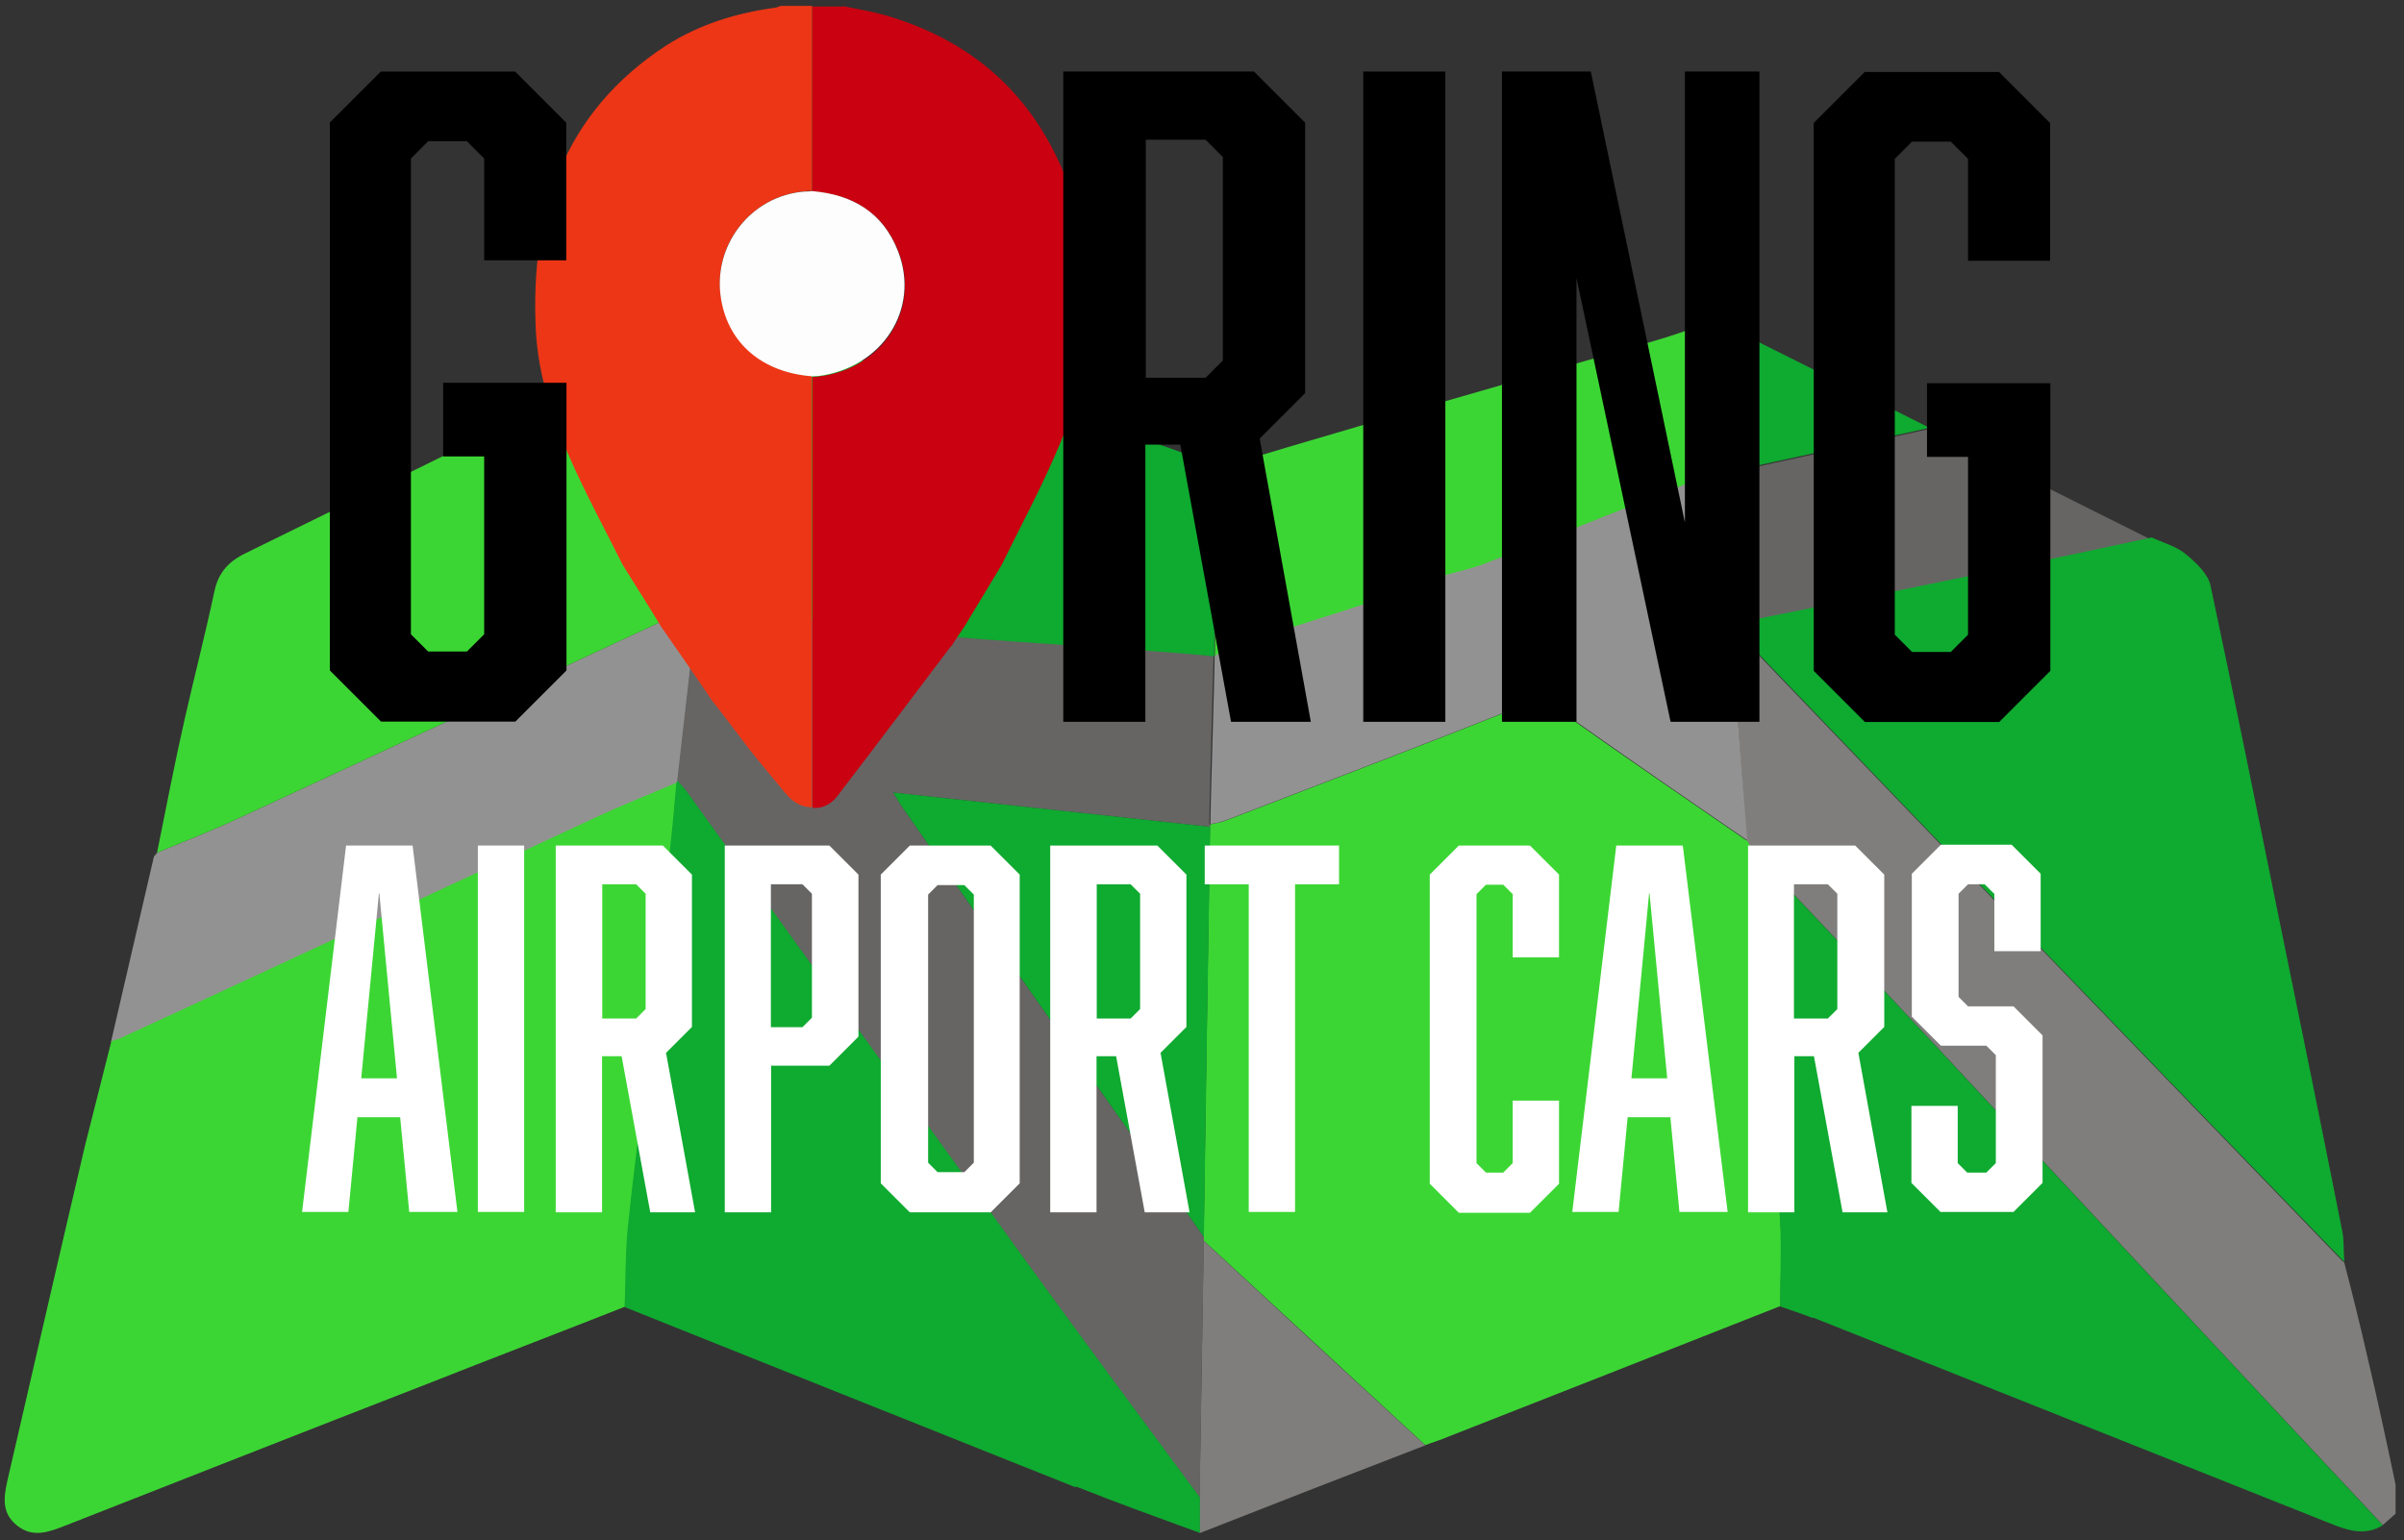 <?xml version="1.0" encoding="UTF-8"?>
<svg id="Layer_1" xmlns="http://www.w3.org/2000/svg" version="1.1" viewBox="0 0 1142 732">
  <rect x="0" y="0" width="1142" height="732" fill="#333333" stroke="none"/>
  <!-- Generator: Adobe Illustrator 29.0.0, SVG Export Plug-In . SVG Version: 2.1.0 Build 186)  -->
  <defs>
    <style>
      .st0 {
        fill: #ed3616;
      }

      .st1 {
        fill: #fff;
      }

      .st2 {
        fill: #666564;
      }

      .st3 {
        isolation: isolate;
      }

      .st4 {
        fill: #fefdfd;
      }

      .st5 {
        fill: #ca0110;
      }

      .st6 {
        fill: #0faa30;
      }

      .st7 {
        fill: #7f7e7c;
      }

      .st8 {
        fill: #4de066;
      }

      .st9 {
        fill: #939292;
      }

      .st10 {
        fill: #fcba25;
      }

      .st11 {
        fill: #3cd634;
      }
    </style>
  </defs>
  <g id="Layer_1-3">
    <g>
      <path class="st7" d="M1113.5,599.5c3.9,15,7.7,30.2,11.1,45.2,4.8,20.2,9.1,40.4,13.4,60.8v13.8c-2,1.8-4.1,3.6-6.1,5.4-77.6-82.9-154.8-166-231.8-248.6-22.5-24.3-45.4-48.4-68.1-72.4-.9-1.4-1.6-3-2.3-4.3-2.5-33.6-5-67.4-7.5-101,4.1,3.9,8.2,7.5,11.8,11.4,92.6,96.5,185.7,193.2,279.2,289.9h0l.2-.2Z"/>
      <path class="st9" d="M74.6,405.2c12.5-5.2,25.4-10.2,37.7-15.9,70.6-32.7,141.2-65.6,211.6-98.5,1.8-.9,4.1-1.4,6.1-2,0,5.2,0,10.4-.5,15.7-2.5,22.2-5,44.5-7.5,66.5v.7l-.5.5c-13.2,5.7-26.6,10.9-39.5,17-74.7,34.7-149.4,69.7-224.3,104.2-1.6.9-3.4,1.1-5,1.8,6.8-29.3,13.6-58.8,20.4-88.1.7-.7,1.1-1.4,1.6-1.8h-.2Z"/>
      <path class="st2" d="M1022,256c-26.1,5.4-52.2,11.1-78.5,16.6-37,7.5-74,15-111,22.5-2.5.5-5,.5-7.5.7h-2.7c-1.4-23.4-2.7-47-4.1-70.4,32.9-7.3,65.8-14.3,98.5-21.6,35.2,17.5,70.1,35.2,105.3,52.7h0v-.5h0Z"/>
      <path class="st7" d="M569.8,728.5v-16.8c.7-40.9,1.4-81.5,2-122.1,35,32.5,70.1,64.9,105.3,97.2-35.9,13.8-71.5,27.7-107.4,41.8h0Z"/>
      <path class="st11" d="M829.9,399.3c.9,1.4,1.6,3,2.3,4.3,1.4,16.8,2.7,33.6,3.9,50.4,2,29.7,3.9,59.7,6.1,89.4.9,12.3,3,24.5,3.6,36.8.7,13.4,0,27,0,40.4-52.4,20.7-104.9,41.3-157.6,62-3.6,1.6-7.5,2.7-11.1,4.1-35.2-32.5-70.4-64.9-105.3-97.2v-1.8c.9-64.9,2-129.9,3-194.8v-1.1c2.5-.7,5-.9,7.3-1.8,46.5-17.9,93.1-35.6,139.4-54,7.7-3.2,12.7-3,19.5,1.8,29.3,20.9,59,41.1,88.8,61.7h0l.2-.2ZM298.5,584.3c2-21.1,5-42.2,7.3-63.3,4.5-40.2,8.9-80.6,13.2-120.8.9-9.3,1.8-18.8,2.7-28.4-13.2,5.7-26.6,10.9-39.5,17-74.7,34.7-149.4,69.7-224.3,104.2-1.6.9-3.4,1.1-5,1.8-4.1,16.6-8.4,32.9-12.5,49.5-12.5,53.3-24.7,106.5-37,159.8-1.6,7.5-2.7,15,4.8,20.9s15,3,22.7,0c57.4-22.5,114.9-45.2,172.1-67.4,31.6-12.5,63.1-24.5,94.7-37,.5-12.3.2-24.5,1.4-36.6h-.5v.2ZM112.3,389.3c70.6-32.7,141.2-65.6,211.6-98.5,1.8-.9,4.1-1.4,6.1-2,.9-.5,1.6-.9,2.5-1.6,3.4-34.3,7-68.8,10.7-103.1.9-10,2-20.2,3-30.2-4.5.9-9.5.7-13.4,2.5-72.2,35.4-144.2,71.3-216.6,106.7-8.2,4.1-12.5,9.5-14.3,17.7-4.3,20.2-9.5,40.4-14.1,60.6-4.8,21.1-8.9,42.5-13.2,63.8,12.5-5.2,25.4-10.2,37.7-15.9h0ZM706,267.8c36.8-14.3,73.3-29.1,110.1-43.6-2-23.4-4.1-46.8-5.9-70.1-5,1.6-10,3.2-15,5-8.9,3.4-214.5,61.1-217,64.2l-1.1,88.5c6.6-1.8,122.8-41.5,128.9-43.8h0v-.2Z"/>
      <path class="st8" d="M74.6,405c-.7.7-1.1,1.4-1.6,1.8.7-.7,1.1-1.4,1.6-1.8Z"/>
      <path class="st9" d="M815.9,224.2c.7,0,1.4.2,2.3.5,1.4,23.4,2.7,47,4.1,70.4v3.2c2.5,33.6,5,67.4,7.7,101-29.7-20.4-59.5-40.9-88.8-61.7-6.8-4.8-11.8-5-19.5-1.8-46.3,18.4-92.9,36.1-139.4,54-2.3.9-5,1.4-7.3,1.8,0-10,2-69.9,2-79.9,11.1-7.5,69-22,109.4-38.4,6.6-1.8,13.2-3.2,19.5-5.7,36.8-14.3,73.3-29.1,110.1-43.6h0l-.2.2Z"/>
      <path class="st2" d="M574.8,391.8v1.1c-49.5-5.4-98.8-10.7-150.5-16.3,2.7,4.5,4.1,6.8,5.7,8.9,22.9,33.1,45.9,66.3,69,99.2,24.1,34.3,48.6,68.8,72.9,103.1v1.8c-.7,40.9-1.4,81.5-2,122.1-27.5-37.2-54.9-74.2-82-111.5-53.3-73.6-106.5-147.1-159.4-220.7-2-3-4.5-5.9-6.8-8.6,2.5-22.2,5.2-44.5,7.5-66.5.7-5.2.5-10.4.5-15.7.9-.5,1.6-.9,2.5-1.6,34.5,4.5,68.8,9.3,103.3,13.8,23.4,3,121,7.9,141,10.9,0,0-2,69.9-2,79.9h.5,0Z"/>
      <path class="st6" d="M1113.5,599.5c-93.5-96.5-186.6-193.2-279.2-289.9-3.9-4.1-7.9-7.5-11.8-11.4v-.5c.9-.9,1.8-1.6,2.7-2.5,2.5,0,5,0,7.5-.7,37-7.5,74-14.8,111-22.5,26.1-5.4,52.2-10.9,78.5-16.6,5.4,2.5,11.8,4.3,16.1,7.9,5,4.1,10.7,9.5,11.8,15,11.4,53.3,22,106.7,32.9,160,10,49,20,97.8,29.7,146.9.9,4.3.5,9.1.9,13.6h0v.5h-.2ZM511.2,706.4c19.3,7.7,39,14.8,58.8,22v-16.8c-27.5-37.2-54.9-74.2-82-111.5-53.3-73.6-106.5-147.1-159.4-220.7-2-3-4.5-5.9-6.8-8.6v.7l-.5.5c-.9,9.3-1.6,18.8-2.7,28.4-4.3,40.2-8.6,80.6-13.2,120.8-2.3,21.1-5.2,42.2-7.3,63.3-1.1,12.3-.9,24.3-1.4,36.6,71.3,28.6,142.6,57,214.1,85.6h.2v-.2ZM861.3,626.1c81.7,32.5,163.7,65.2,245.6,97.8,8.4,3.4,16.6,6.1,25,.9-77.6-82.9-154.8-166-231.8-248.6-22.5-24.3-45.4-48.4-68.1-72.4,1.4,16.8,2.7,33.6,3.9,50.4,2,29.7,3.9,59.7,6.1,89.4.9,12.3,3,24.5,3.6,36.8.7,13.4,0,27,0,40.4,5,1.8,10.2,3.4,15.2,5.4h.5v-.2ZM435.8,301c23.4,3,117.6,8.2,141,10.9,0-14.8,1.1-88.5,1.1-88.5-10-13.8-221.3-64.9-232-69.2-.9,10-2,20.2-3,30.2-3.4,34.3-7,68.8-10.7,103.1,34.5,4.5,68.8,9.3,103.3,13.8h0l.2-.2ZM818.1,224.9c32.9-7.3,65.8-14.3,98.5-21.6-31.1-15.7-62.2-31.3-93.3-46.8-3.9-1.8-8.9-1.6-13.4-2.3,2,23.4,4.1,46.8,5.9,70.1.7,0,1.4.2,2.3.5h0ZM574.8,392.9c-49.5-5.4-98.8-10.7-150.5-16.3,2.7,4.5,4.1,6.8,5.7,8.9,22.9,33.1,45.9,66.3,69,99.2,24.1,34.3,48.6,68.8,72.9,103.1.9-64.9,2-129.9,3-194.8h0Z"/>
      <path class="st10" d="M822.2,298v-2.7h2.7c-.9.9-1.8,1.6-2.7,2.5h0v.2Z"/>
    </g>
    <g>
      <g>
        <path class="st5" d="M400.4,2.9c6.8,1.4,13.4,2.5,20,4.3,49.3,14.3,79,47.4,92.2,96.3,10.4,38.8,4.8,76.5-11.4,112.8-7.7,17.7-17,35-25.4,52.2-5.9,9.8-11.8,19.5-17.7,29.3-2,3-4.1,5.9-5.9,8.9,0,0-.5.5-.7.7-17.7,23.4-35.4,47-53.1,70.1-3,4.1-6.8,6.8-12.5,6.4v-204.8c.9,0,1.8,0,3-.2,30.4-3.6,48.6-31.8,37.9-59.3-7-18.4-21.6-27.2-40.9-28.6V3.1h14.8l-.2-.2Z"/>
        <path class="st0" d="M385.7,178.8v204.8h0c-5.4,0-9.3-2.7-12.7-6.8-5.7-7-11.4-13.6-17-20.7-5.9-7.7-11.8-15.7-17.9-23.4-7.9-11.8-16.1-23.4-24.1-35-5.9-9.8-12-19.3-18.2-29.3-7.5-15-15.4-29.7-22.5-45-9.8-21.3-17.7-43.6-18.8-67.2-2.5-55.4,13.2-102.8,62-134.6,15.7-10,33.1-15.4,51.5-17.9.9,0,2-.7,3-.9h14.8v87.9c-1.1,0-2.3,0-3.4.2-25.9,2-44.5,26.1-39.7,51.5,3.9,20.9,20,34.5,43.1,36.3h0Z"/>
        <path class="st4" d="M385.7,178.8c-23.4-1.8-39.5-15.4-43.1-36.3-4.5-25.4,13.8-49.5,39.7-51.5,1.1,0,2.3,0,3.4-.2,19.3,1.6,33.8,10.2,40.9,28.6,10.7,27.5-7.5,55.4-37.9,59.3-.9,0-1.8,0-3,.2h0Z"/>
      </g>
      <g>
        <g class="st3">
          <g class="st3">
            <g class="st3">
              <path d="M156.6,58.3l24.3-24.3h63.8l24.3,24.3v65.4h-39v-48.4l-8.2-8.2h-18.4l-8.2,8.2v226.1l8.2,8.2h18.4l8.2-8.2v-84.5h-19.5v-35h58.6v136.7l-24.3,24.3h-63.8l-24.3-24.3V58.5h0v-.2Z"/>
            </g>
          </g>
          <g class="st3">
            <g class="st3">
              <path d="M505.3,34h90.4l24.3,24.3v128.5l-21.6,21.6,24.3,134.6h-37.9l-24.1-131.7h-16.6v131.7h-39V34h.2ZM580.9,171.3v-96.7l-8.2-8.2h-28.4v113.1h28.4l8.2-8.2h0Z"/>
              <path d="M647.6,34h39v309h-39V34Z"/>
              <path d="M713.5,34h42.2l44.7,214.3V34h35.4v309h-42.2l-44.7-210.9v210.9h-35.4V34Z"/>
              <path d="M861.5,58.5l24.3-24.3h63.8l24.3,24.3v65.4h-39v-48.4l-8.2-8.2h-18.4l-8.2,8.2v226.1l8.2,8.2h18.4l8.2-8.2v-84.5h-19.5v-35h58.6v136.7l-24.3,24.3h-63.8l-24.3-24.3V58.7h0v-.2Z"/>
            </g>
          </g>
        </g>
        <g class="st3">
          <g class="st3">
            <g class="st3">
              <path class="st1" d="M169.8,530.9l-4.3,45h-22l20.9-174.1h31.6l21.3,174.1h-22.9l-4.3-45h-20.2,0ZM180,424.5l-8.4,87.9h17l-8.4-87.9h-.2Z"/>
              <path class="st1" d="M227,401.8h22v174.1h-22v-174.1Z"/>
              <path class="st1" d="M264,401.8h50.9l13.8,13.8v72.4l-12.3,12.3,13.8,75.8h-21.3l-13.6-74.2h-9.3v74.2h-22v-174.1h0v-.2ZM306.7,479.2v-54.5l-4.5-4.5h-16.1v63.8h16.1l4.5-4.5h0v-.2Z"/>
              <path class="st1" d="M344.3,401.8h49.7l13.8,13.8v77l-13.8,13.8h-27.7v69.7h-22v-174.1h0v-.2ZM385.7,483.3v-58.6l-4.5-4.5h-15v67.9h15l4.5-4.5h0v-.2Z"/>
              <path class="st1" d="M484.4,562.3l-13.8,13.8h-38.4l-13.8-13.8v-146.7l13.8-13.8h38.4l13.8,13.8v146.7ZM445.4,420.6l-4.5,4.5v127.4l4.5,4.5h12.7l4.5-4.5v-127.4l-4.5-4.5h-12.7Z"/>
              <path class="st1" d="M498.9,401.8h50.9l13.8,13.8v72.4l-12.3,12.3,13.8,75.8h-21.3l-13.6-74.2h-9.3v74.2h-22v-174.1h0v-.2ZM541.6,479.2v-54.5l-4.5-4.5h-16.1v63.8h16.1l4.5-4.5h0v-.2Z"/>
              <path class="st1" d="M615.2,420.2v155.7h-22v-155.7h-20.9v-18.4h63.8v18.4h-20.9,0Z"/>
              <path class="st1" d="M679.2,415.6l13.8-13.8h33.8l13.8,13.8v39.3h-22v-30l-4.5-4.5h-8.2l-4.5,4.5v127.8l4.5,4.5h8.2l4.5-4.5v-29.7h22v39.5l-13.8,13.8h-33.8l-13.8-13.8v-146.7h0v-.2Z"/>
              <path class="st1" d="M773.2,530.9l-4.3,45h-22l20.9-174.1h31.6l21.3,174.1h-22.9l-4.3-45h-20.2ZM783.4,424.5l-8.4,87.9h17l-8.4-87.9h-.2Z"/>
              <path class="st1" d="M830.4,401.8h50.9l13.8,13.8v72.4l-12.3,12.3,13.8,75.8h-21.3l-13.6-74.2h-9.3v74.2h-22v-174.1h0v-.2ZM872.8,479.2v-54.5l-4.5-4.5h-16.1v63.8h16.1l4.5-4.5h0v-.2Z"/>
              <path class="st1" d="M947.3,424.7l-4.5-4.5h-7.9l-4.5,4.5v49l4.5,4.5h21.6l13.8,13.8v70.1l-13.8,13.8h-34.7l-13.8-13.8v-36.6h22v27.2l4.5,4.5h9.1l4.5-4.5v-51.3l-4.5-4.5h-21.6l-13.8-13.8v-67.9l13.8-13.8h33.6l13.8,13.8v36.8h-22v-27.5Z"/>
            </g>
          </g>
        </g>
      </g>
    </g>
  </g>
</svg>